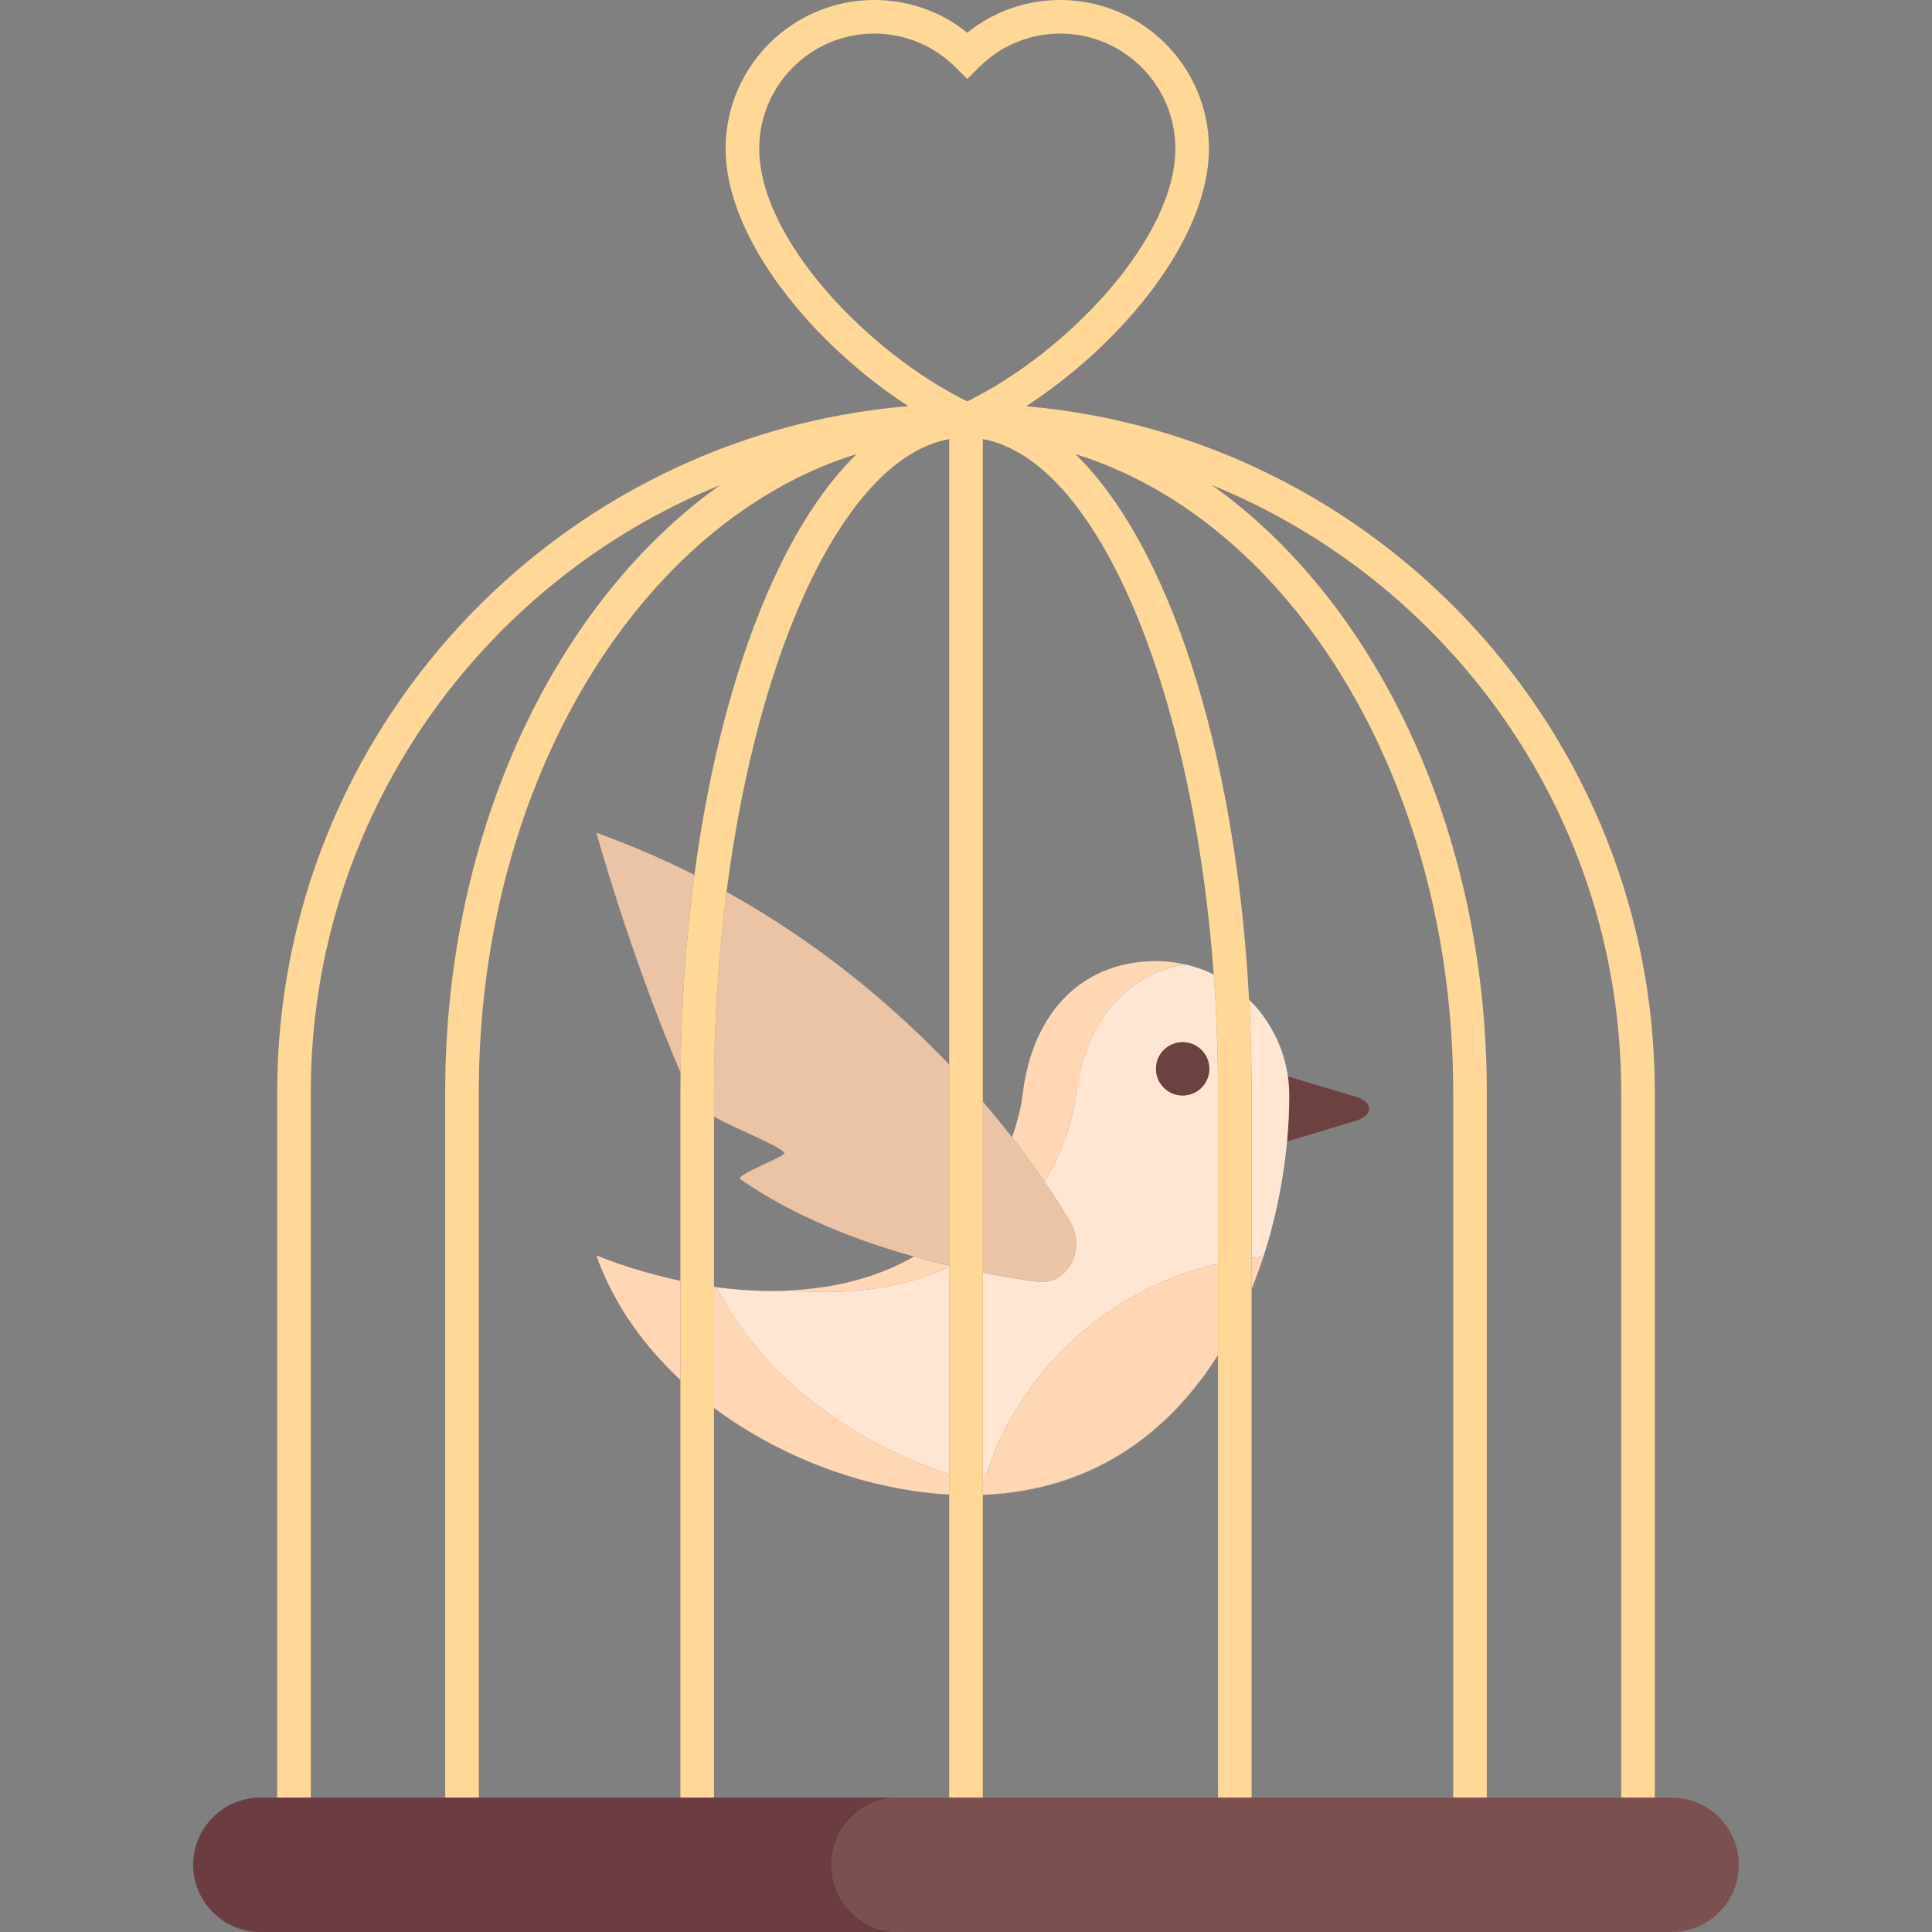 <?xml version="1.0" encoding="UTF-8"?> <!-- Generator: Adobe Illustrator 19.0.0, SVG Export Plug-In . SVG Version: 6.00 Build 0) --> <svg xmlns="http://www.w3.org/2000/svg" xmlns:xlink="http://www.w3.org/1999/xlink" id="Capa_1" x="0px" y="0px" viewBox="0 0 460 460" style="enable-background:new 0 0 460 460;" xml:space="preserve"><rect x="0" y="0" width="460" height="460" fill="#808080" stroke="none"/> <g> <path style="fill:#6E4141;" d="M306.443,271.769l16.293-4.889c4.351-1.305,4.351-4.458,0-5.764l-16.101-4.831 c0.212,1.486,0.328,3.001,0.328,4.541C306.963,264.338,306.793,268.006,306.443,271.769z"></path> <path style="fill:#FFE6D2;" d="M214.242,300.961c0.14-0.067,0.279-0.134,0.418-0.202 C214.521,300.828,214.382,300.894,214.242,300.961z"></path> <path style="fill:#FFE6D2;" d="M143.221,302.107c4.116,9.995,10.683,18.891,18.779,26.446v0 C153.904,320.998,147.337,312.102,143.221,302.107z"></path> <path style="fill:#FFE6D2;" d="M212.553,301.746c0.075-0.033,0.15-0.067,0.226-0.101 C212.703,301.679,212.628,301.712,212.553,301.746z"></path> <path style="fill:#FFE6D2;" d="M188.427,307.271c-6.189,0.33-12.218-0.039-17.771-0.78c10.56,21.151,32.127,36.911,55.343,44.489 v-49.316C213.655,307.363,200.26,308.277,188.427,307.271z"></path> <path style="fill:#FFE6D2;" d="M170,335.222L170,335.222c13.872,10.338,30.751,17.254,47.336,19.745 C200.751,352.476,183.872,345.56,170,335.222z"></path> <path style="fill:#FFE6D2;" d="M215.979,300.085c0.151-0.079,0.302-0.155,0.452-0.236 C216.281,299.929,216.13,300.005,215.979,300.085z"></path> <path style="fill:#FFE6D2;" d="M290,322.645v-0.078c-10.252,16.235-25.632,28.962-47.333,32.388c0.04,0.006,0.08,0.014,0.12,0.02 c-2.837,0.454-5.748,0.799-8.787,0.946v0.01C260.359,354.895,278.435,340.99,290,322.645z"></path> <path style="fill:#FFE6D2;" d="M226,355.848L226,355.848c-2.868-0.16-5.76-0.445-8.664-0.881 C220.24,355.403,223.132,355.688,226,355.848z"></path> <path style="fill:#FFE6D2;" d="M290,300.875V260c0-9.528-0.353-18.884-1.019-27.992c-4.156-2.03-8.815-3.172-13.736-3.172 c2.345,0,4.615,0.298,6.815,0.789c-14.258,2.446-23.753,13.891-25.844,30.935c-0.843,6.869-3.468,14.138-7.542,20.765 c2.966,4.337,5.037,7.744,6.245,9.826c0.856,1.475,1.284,3.153,1.284,4.908v0.034c0,5.474-4.263,9.727-9.155,9.082 c-3.571-0.471-8.027-1.157-13.049-2.132v50.205c0.028,0.007,0.056,0.014,0.084,0.021C241.868,327.169,263.227,306.974,290,300.875z M281.584,248.138c3.504,0,6.345,2.841,6.345,6.345s-2.841,6.345-6.345,6.345c-3.504,0-6.345-2.841-6.345-6.345 S278.08,248.138,281.584,248.138z"></path> <path style="fill:#FFE6D2;" d="M306.963,260.827c0-1.541-0.116-3.056-0.328-4.541c-1.012-7.091-4.356-13.464-9.228-18.282 C297.791,245.188,298,252.523,298,260v39.489c0.926-0.109,1.856-0.206,2.792-0.281c-0.836,2.574-1.769,5.129-2.792,7.651v0.063 c4.684-11.544,7.389-23.791,8.443-35.153C306.793,268.006,306.963,264.338,306.963,260.827z"></path> <circle style="fill:#6E4141;" cx="281.584" cy="254.482" r="6.345"></circle> <path style="fill:#FFD7B4;" d="M143.221,302.107c4.116,9.995,10.683,18.891,18.779,26.445v-23.598 c-11.865-2.505-20.003-6.059-20.003-6.059C142.377,299.979,142.786,301.049,143.221,302.107z"></path> <path style="fill:#FFD7B4;" d="M226,355.848v-4.868c-23.216-7.578-44.783-23.338-55.343-44.489 c-0.007-0.014-0.015-0.028-0.022-0.042c-0.213-0.029-0.423-0.06-0.635-0.09v28.863c13.872,10.338,30.751,17.254,47.336,19.745 C220.24,355.403,223.132,355.688,226,355.848z"></path> <path style="fill:#FFD7B4;" d="M242.667,354.955c21.702-3.426,37.081-16.154,47.333-32.388v-21.692 c-26.773,6.099-48.132,26.294-55.916,52.395c-0.028-0.007-0.056-0.014-0.084-0.021v2.672c3.039-0.147,5.95-0.492,8.787-0.946 C242.747,354.969,242.707,354.961,242.667,354.955z"></path> <path style="fill:#FFD7B4;" d="M217.617,299.186c-0.394,0.224-0.788,0.449-1.185,0.662c-0.15,0.081-0.302,0.157-0.452,0.236 c-0.438,0.23-0.877,0.457-1.318,0.674c-0.139,0.069-0.279,0.135-0.418,0.202c-0.486,0.235-0.974,0.464-1.464,0.683 c-0.075,0.034-0.15,0.068-0.226,0.101c-7.992,3.542-16.402,5.101-24.53,5.494c0.133,0.012,0.27,0.019,0.404,0.031 c11.833,1.006,25.227,0.092,37.573-5.607v-0.33C223.294,300.702,220.488,299.988,217.617,299.186z"></path> <path style="fill:#FFD7B4;" d="M243.527,260.294c-0.109,0.891-0.248,1.79-0.417,2.692c-0.481,2.581-1.209,5.198-2.15,7.798 c3.036,3.893,5.602,7.453,7.715,10.541c4.074-6.627,6.699-13.896,7.542-20.765c2.091-17.044,11.585-28.489,25.844-30.935 c-2.2-0.491-4.47-0.789-6.815-0.789C257.725,228.837,245.894,241,243.527,260.294z"></path> <path style="fill:#EBC3A5;" d="M176.259,280.759c12.706,8.824,27.758,14.628,41.357,18.427c2.871,0.802,5.677,1.516,8.383,2.148 v-47.858c-13.096-13.714-30.643-28.719-53.012-41.134C171.053,227.43,170,243.46,170,260v5.869 c5.867,3.246,14.723,6.515,16.738,8.552C187.527,275.219,174.847,279.778,176.259,280.759z"></path> <path style="fill:#EBC3A5;" d="M162.036,255.381c0.181-16.478,1.323-32.27,3.301-47.08c-7.306-3.674-15.078-7.057-23.339-10.025 C141.997,198.276,150.016,227.392,162.036,255.381z"></path> <path style="fill:#EBC3A5;" d="M256.204,296.094v-0.034c0-1.755-0.429-3.433-1.284-4.908c-1.208-2.082-3.279-5.489-6.245-9.826 c-2.112-3.088-4.679-6.648-7.715-10.541c-2.094-2.686-4.416-5.531-6.96-8.487v40.746c5.022,0.975,9.478,1.662,13.049,2.132 C251.942,305.821,256.204,301.569,256.204,296.094z"></path> <path style="fill:#FFD7B4;" d="M298,299.489v7.37c1.023-2.522,1.956-5.076,2.792-7.651C299.856,299.283,298.926,299.38,298,299.489 z"></path> <path style="fill:#FFD796;" d="M74,260c0-65.298,40.373-121.273,97.433-144.49C132.521,143.211,106,197.574,106,260v168h8V260 c0-73.963,38.516-135.939,89.964-151.893c-18.366,17.88-32.499,54.308-38.627,100.194c-1.978,14.81-3.12,30.602-3.301,47.08 C162.019,256.917,162,258.452,162,260v44.955v23.598v0V428h8v-92.778v0V306.36v-40.49V260c0-16.54,1.053-32.57,2.988-47.658 c7.55-58.852,28.546-103.357,53.012-107.797v148.931v47.858v0.33v49.316v4.868l0,0V428h8v-72.069v-0.01v-2.672v-50.205v-40.746 V104.545c27.125,4.923,49.981,59.094,54.981,127.463C289.647,241.116,290,250.472,290,260v40.875v21.692v0.078V428h8V306.922 v-0.063v-7.37V260c0-7.477-0.209-14.812-0.593-21.997c-3.187-59.68-19.195-108.306-41.371-129.897 C307.484,124.061,346,186.037,346,260v168h8V260c0-62.426-26.521-116.789-65.433-144.49C345.627,138.727,386,194.702,386,260v168h8 V260c0-85.599-65.947-155.988-149.689-163.275c22.76-14.767,43.533-39.854,43.533-61.342C287.844,15.875,271.969,0,252.461,0 c-8.148,0-15.891,2.742-22.156,7.789C224.047,2.742,216.313,0,208.156,0c-19.516,0-35.391,15.875-35.391,35.383 c0,21.469,20.748,46.538,43.493,61.313C132.25,103.714,66,174.208,66,260v168h8V260z M180.766,35.383 C180.766,20.281,193.055,8,208.156,8c7.297,0,14.156,2.836,19.32,7.992l2.828,2.813l2.82-2.813C238.305,10.836,245.164,8,252.461,8 c15.102,0,27.383,12.281,27.383,27.383c0,21.445-25.766,48.484-49.539,60.188C206.531,83.859,180.766,56.828,180.766,35.383z"></path> <path style="fill:#6B3C41;" d="M398,460H214c-8.837,0-16-7.163-16-16c0-8.835,7.161-15.998,15.996-16H170h-8h-48h-8H74h-8h-4 c-8.837,0-16,7.163-16,16s7.163,16,16,16L398,460c8.836,0,16-7.163,16-16v0C414,452.836,406.837,460,398,460z"></path> <path style="fill:#7D5050;" d="M354,428h-8h-48h-8h-56h-8h-12c-0.001,0-0.002,0-0.004,0c-8.835,0.002-15.996,7.164-15.996,16 c0,8.837,7.163,16,16,16h184c8.836,0,16-7.164,16-16v0c0-8.837-7.163-16-16-16h-4h-8H354z"></path> </g> <g> </g> <g> </g> <g> </g> <g> </g> <g> </g> <g> </g> <g> </g> <g> </g> <g> </g> <g> </g> <g> </g> <g> </g> <g> </g> <g> </g> <g> </g> </svg> 